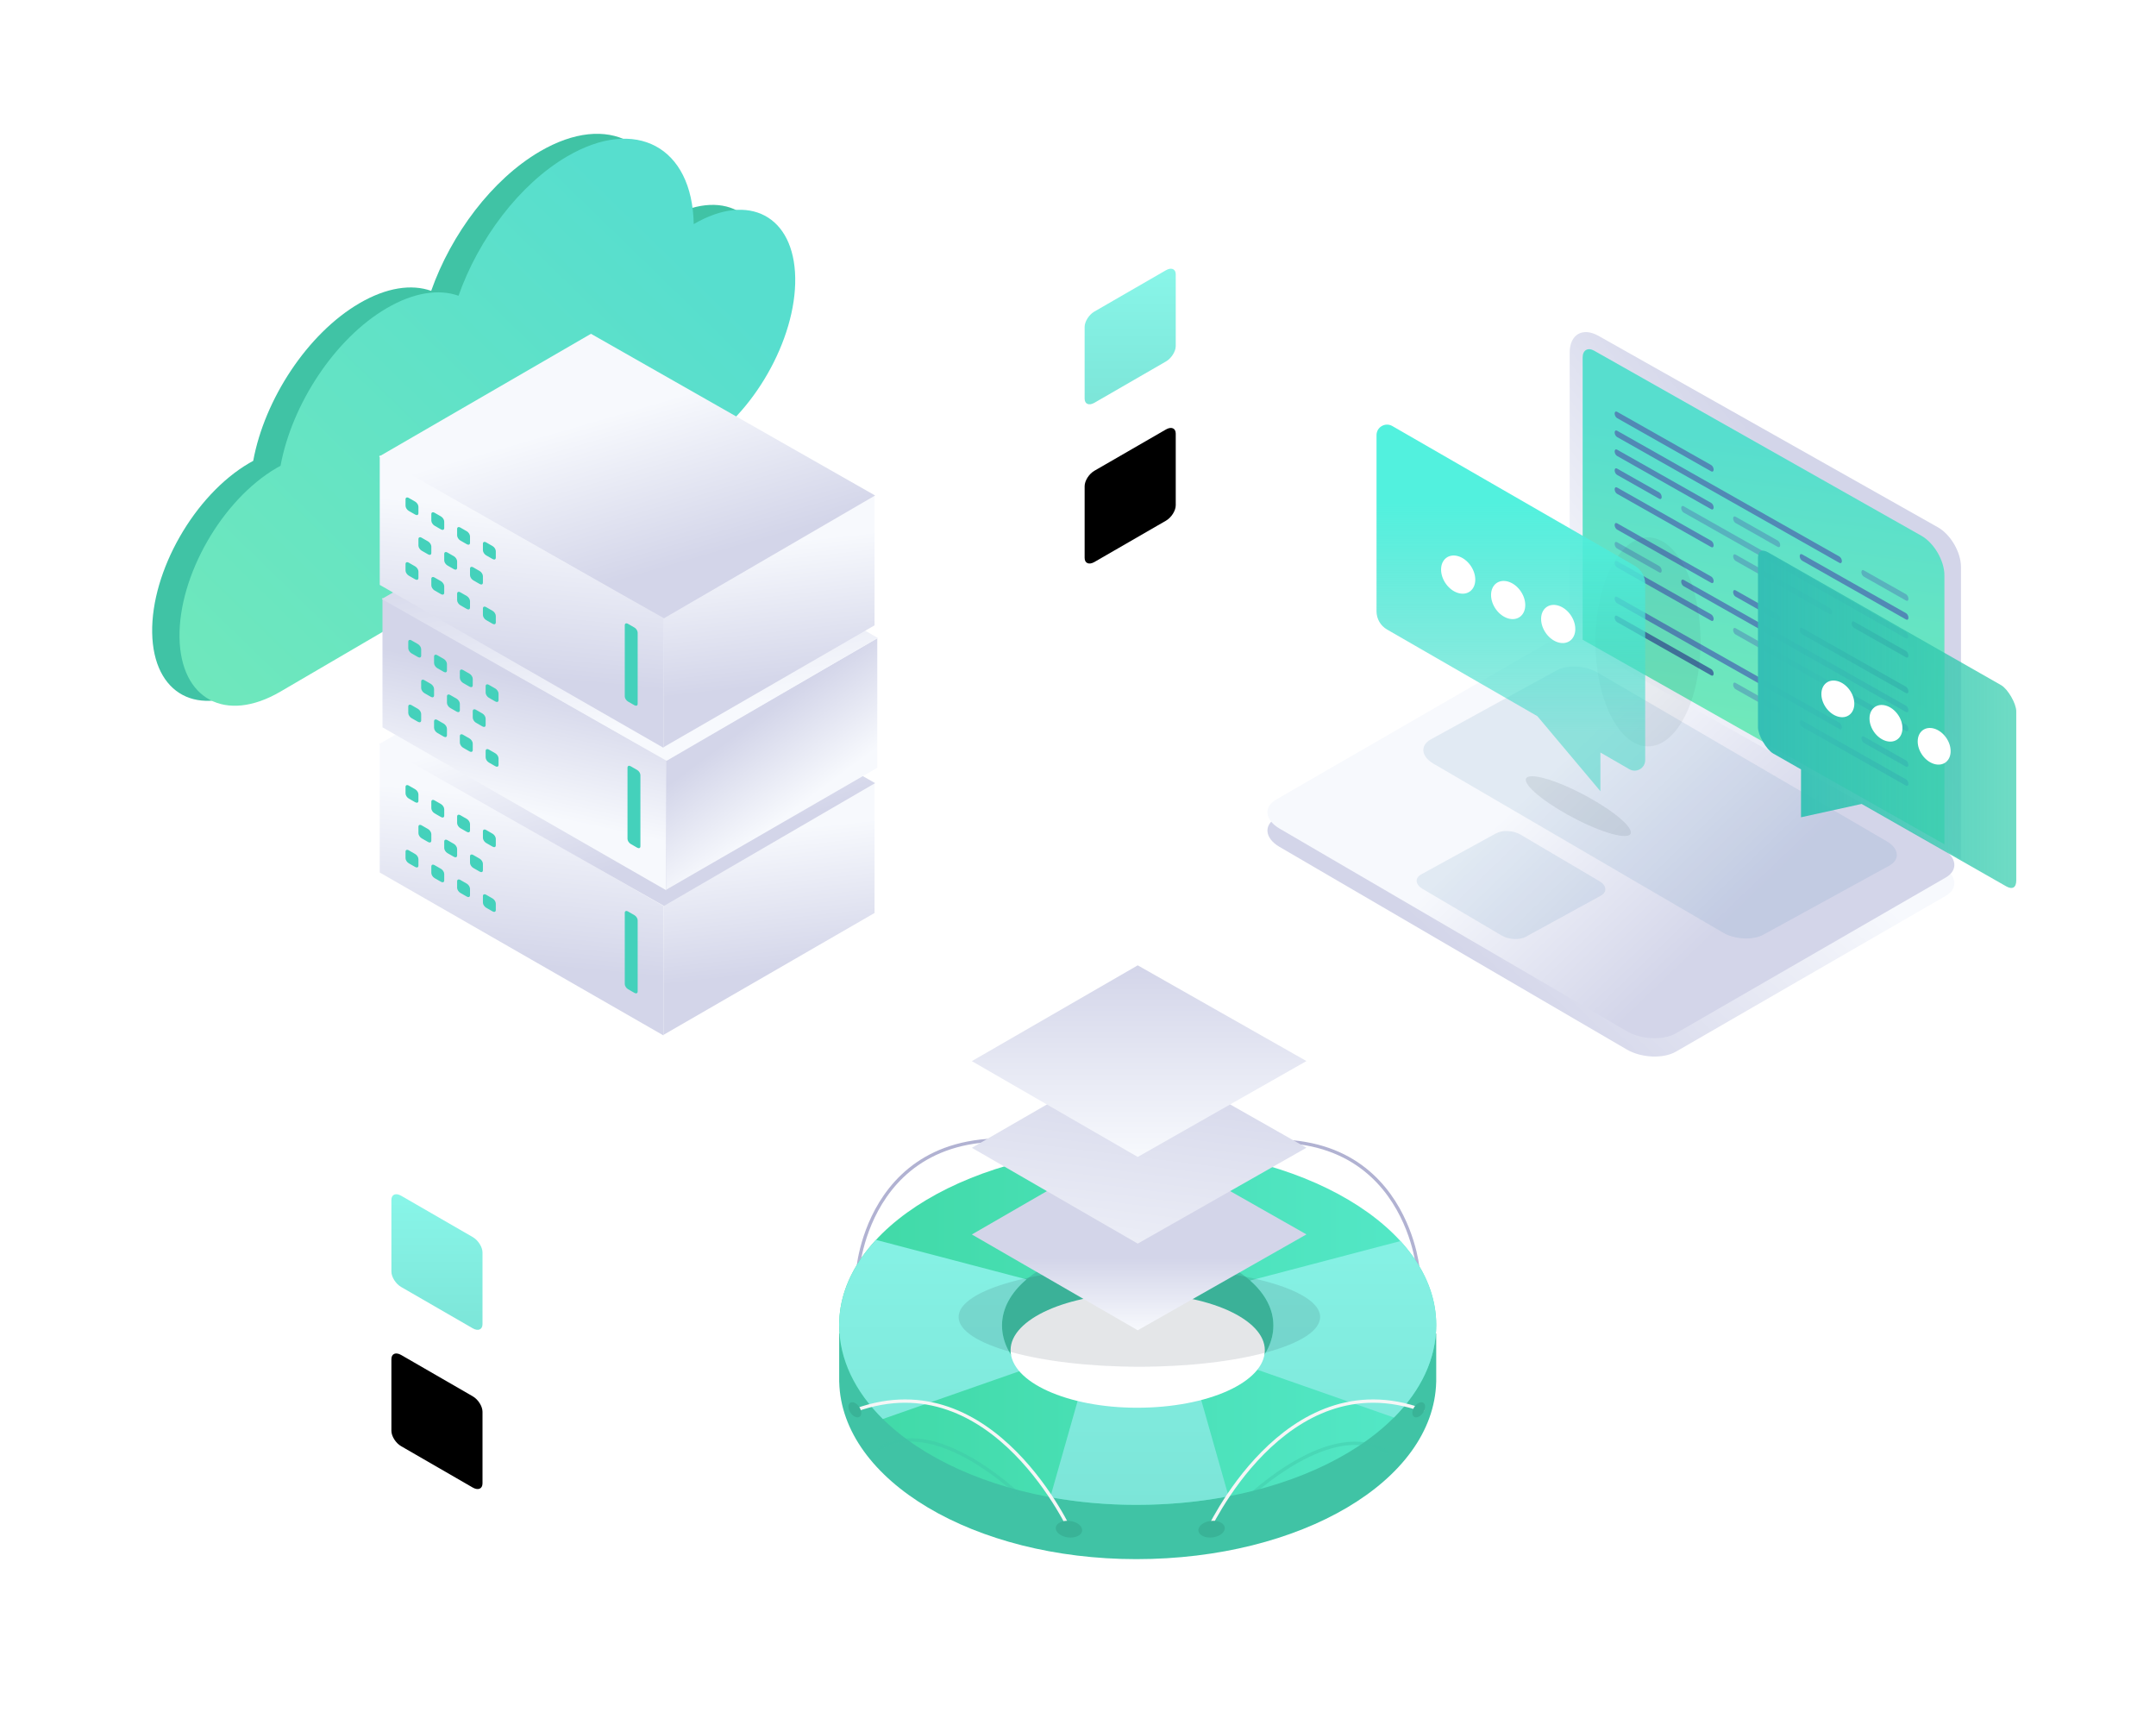 <svg xmlns="http://www.w3.org/2000/svg" xmlns:xlink="http://www.w3.org/1999/xlink" width="650" height="520" viewBox="0 0 650 520">
  <defs>
    <linearGradient id="support-a" x1="73.763%" x2="62.363%" y1="74.077%" y2="14.875%">
      <stop offset="0%" stop-color="#F7F9FD"/>
      <stop offset="100%" stop-color="#D3D5E9"/>
    </linearGradient>
    <linearGradient id="support-b" x1="65.024%" x2="12.49%" y1="27.42%" y2="46.257%">
      <stop offset="0%" stop-color="#F7F9FD"/>
      <stop offset="100%" stop-color="#D3D5E9"/>
    </linearGradient>
    <linearGradient id="support-c" x1="100%" x2="58.143%" y1="58.942%" y2="14.945%">
      <stop offset="0%" stop-color="#F7F9FD"/>
      <stop offset="100%" stop-color="#D3D5E9"/>
    </linearGradient>
    <linearGradient id="support-d" x1="57.783%" x2="63.158%" y1="18.459%" y2="75.239%">
      <stop offset="0%" stop-color="#57DECE"/>
      <stop offset="100%" stop-color="#70E8BB"/>
    </linearGradient>
    <linearGradient id="support-g" x1="50%" x2="50%" y1="0%" y2="100%">
      <stop offset="0%" stop-color="#89F6E9"/>
      <stop offset="100%" stop-color="#7CE5D8"/>
    </linearGradient>
    <path id="support-f" d="M118,377.558 C118,375.933 119.316,373.856 120.94,372.918 L142.528,360.455 C144.151,359.518 145.467,360.075 145.467,361.701 L145.467,383.316 C145.467,384.942 144.152,387.019 142.528,387.956 L120.94,400.419 C119.316,401.357 118,400.799 118,399.173 L118,377.558 Z"/>
    <filter id="support-e" width="438.6%" height="408.3%" x="-169.3%" y="-77.1%" filterUnits="objectBoundingBox">
      <feOffset dy="48" in="SourceAlpha" result="shadowOffsetOuter1"/>
      <feGaussianBlur in="shadowOffsetOuter1" result="shadowBlurOuter1" stdDeviation="7.5"/>
      <feColorMatrix in="shadowBlurOuter1" values="0 0 0 0 0.115   0 0 0 0 0.072   0 0 0 0 0.204  0 0 0 0.031 0"/>
    </filter>
    <path id="support-i" d="M327,98.558 C327,96.933 328.316,94.856 329.94,93.918 L351.528,81.455 C353.151,80.518 354.467,81.075 354.467,82.701 L354.467,104.316 C354.467,105.942 353.152,108.019 351.528,108.956 L329.94,121.419 C328.316,122.357 327,121.799 327,120.173 L327,98.558 Z"/>
    <filter id="support-h" width="438.6%" height="408.3%" x="-169.3%" y="-77.1%" filterUnits="objectBoundingBox">
      <feOffset dy="48" in="SourceAlpha" result="shadowOffsetOuter1"/>
      <feGaussianBlur in="shadowOffsetOuter1" result="shadowBlurOuter1" stdDeviation="7.5"/>
      <feColorMatrix in="shadowBlurOuter1" values="0 0 0 0 0.115   0 0 0 0 0.072   0 0 0 0 0.204  0 0 0 0.031 0"/>
    </filter>
    <linearGradient id="support-j" x1="18.352%" y1="22.166%" y2="100%">
      <stop offset="0%" stop-color="#57DECE"/>
      <stop offset="100%" stop-color="#70E8BB"/>
    </linearGradient>
    <linearGradient id="support-k" x1="50%" x2="44.728%" y1="18.794%" y2="75.223%">
      <stop offset="0%" stop-color="#F7F9FD"/>
      <stop offset="100%" stop-color="#D3D5E9"/>
    </linearGradient>
    <linearGradient id="support-l" x1="50%" x2="59.109%" y1="73.201%" y2="29.563%">
      <stop offset="0%" stop-color="#F7F9FD"/>
      <stop offset="100%" stop-color="#D3D5E9"/>
    </linearGradient>
    <linearGradient id="support-m" x1="50%" x2="71.28%" y1="74.917%" y2="40.802%">
      <stop offset="0%" stop-color="#F7F9FD"/>
      <stop offset="100%" stop-color="#D3D5E9"/>
    </linearGradient>
    <linearGradient id="support-n" x1="17.727%" x2="79.015%" y1="63.971%" y2="31.456%">
      <stop offset="0%" stop-color="#F7F9FD"/>
      <stop offset="100%" stop-color="#D3D5E9"/>
    </linearGradient>
    <linearGradient id="support-o" x1="100%" x2="0%" y1="50%" y2="50%">
      <stop offset="0%" stop-color="#54E8C8"/>
      <stop offset="100%" stop-color="#40D9A6"/>
    </linearGradient>
    <filter id="support-p" width="116.8%" height="147.1%" x="-8.4%" y="-23.5%" filterUnits="objectBoundingBox">
      <feGaussianBlur in="SourceGraphic" stdDeviation="1"/>
    </filter>
    <filter id="support-q" width="116.8%" height="147.1%" x="-8.4%" y="-23.5%" filterUnits="objectBoundingBox">
      <feGaussianBlur in="SourceGraphic" stdDeviation="1"/>
    </filter>
    <filter id="support-r" width="166.1%" height="340%" x="-33%" y="-120%" filterUnits="objectBoundingBox">
      <feGaussianBlur in="SourceGraphic" stdDeviation="12"/>
    </filter>
    <filter id="support-s" width="289.4%" height="195.2%" x="-94.7%" y="-47.6%" filterUnits="objectBoundingBox">
      <feGaussianBlur in="SourceGraphic" stdDeviation="10"/>
    </filter>
    <filter id="support-t" width="194.7%" height="266.5%" x="-47.3%" y="-83.3%" filterUnits="objectBoundingBox">
      <feGaussianBlur in="SourceGraphic" stdDeviation="5"/>
    </filter>
    <linearGradient id="support-u" x1="36.326%" x2="36.326%" y1="21.842%" y2="84.147%">
      <stop offset="0%" stop-color="#52F1DE"/>
      <stop offset="100%" stop-color="#40D9C6" stop-opacity=".516"/>
    </linearGradient>
    <linearGradient id="support-v" x1="50%" x2="50%" y1="100%" y2="62.601%">
      <stop offset="0%" stop-color="#F7F9FD"/>
      <stop offset="100%" stop-color="#D3D5E9"/>
    </linearGradient>
    <linearGradient id="support-w" x1="26.627%" x2="57.804%" y1="144.075%" y2="0%">
      <stop offset="0%" stop-color="#F7F9FD"/>
      <stop offset="100%" stop-color="#D3D5E9"/>
    </linearGradient>
    <linearGradient id="support-x" x1="50%" x2="50%" y1="100%" y2="0%">
      <stop offset="0%" stop-color="#F7F9FD"/>
      <stop offset="100%" stop-color="#D3D5E9"/>
    </linearGradient>
    <linearGradient id="support-y" x1="100%" x2="0%" y1="50%" y2="50%">
      <stop offset="0%" stop-color="#34CDAD" stop-opacity=".71"/>
      <stop offset="100%" stop-color="#34BFB5"/>
    </linearGradient>
  </defs>
  <g fill="none" fill-rule="evenodd">
    <g transform="matrix(-1 0 0 1 594 100)">
      <g transform="scale(1 -1) rotate(60 296.36 5.098)">
        <path fill="url(#support-a)" d="M0.188,73.864 C0.188,69.429 3.786,63.805 8.219,61.305 L113.445,1.191 C117.881,-1.311 121.477,0.257 121.477,4.691 L121.477,98.591 C121.477,103.026 117.879,108.65 113.445,111.151 L8.219,171.264 C3.783,173.766 0.188,172.198 0.188,167.764 L0.188,73.864 Z"/>
        <path fill="url(#support-b)" d="M4.974,76.621 C4.974,72.186 8.572,66.562 13.005,64.061 L118.232,3.948 C122.667,1.446 126.263,3.014 126.263,7.448 L126.263,101.348 C126.263,105.782 122.665,111.407 118.232,113.907 L13.005,174.021 C8.57,176.523 4.974,174.955 4.974,170.521 L4.974,76.621 Z"/>
        <path fill="#5189B5" d="M17.538 114.512C17.538 110.815 20.537 106.126 24.234 104.041L111.967 53.92C115.665 51.835 118.663 53.142 118.663 56.839L117.706 100.029C117.706 103.727 114.706 108.416 111.01 110.501L23.277 160.621C19.578 162.707 16.58 161.4 16.58 157.703L17.538 114.512zM52.799 52.085C52.799 49.881 54.587 47.085 56.791 45.842L80.87 32.239C83.075 30.996 84.862 31.775 84.862 33.979L84.291 59.727C84.291 61.931 82.503 64.727 80.299 65.97L56.22 79.572C54.015 80.816 52.228 80.036 52.228 77.833L52.799 52.085z" opacity=".136"/>
      </g>
      <path fill="url(#support-c)" d="M2.799,70.882 C2.799,66.459 5.924,61.111 9.759,58.948 L112.059,1.252 C116.87,-1.461 120.769,0.814 120.769,6.33 L120.769,92.447 L2.799,158.981 L2.799,70.882 Z"/>
      <path fill="url(#support-d)" d="M0,68.359 C0,63.939 3.117,58.593 6.968,56.416 L105.593,0.649 C107.512,-0.436 109.067,0.484 109.067,2.685 L109.067,87.768 L0,149.439 L0,68.359 Z" transform="translate(7.788 5.074)"/>
    </g>
    <g transform="matrix(-1 0 0 1 263.467 0)">
      <use fill="#000" filter="url(#support-e)" xlink:href="#support-f"/>
      <use fill="url(#support-g)" xlink:href="#support-f"/>
    </g>
    <use fill="#000" filter="url(#support-h)" xlink:href="#support-i"/>
    <use fill="url(#support-g)" xlink:href="#support-i"/>
    <g transform="scale(-1 1) rotate(1 -2371.306 -13671.982)">
      <path fill="#40C3A5" d="M8.215,42.804 C8.215,61.421 21.702,84.084 38.34,93.424 C38.403,93.459 165.018,164.535 165.018,164.535 C165.205,164.637 165.392,164.744 165.579,164.85 C182.217,174.189 195.705,166.669 195.705,148.051 C195.705,129.434 182.217,106.771 165.579,97.431 C165.165,97.199 164.753,96.977 164.344,96.765 C160.609,78.283 147.331,58.712 131.524,49.839 C123.257,45.198 115.682,44.26 109.802,46.466 C103.477,29.455 90.859,13.193 76.325,5.034 C55.45,-6.684 38.528,2.752 38.528,26.11 C21.702,16.665 8.215,24.186 8.215,42.804 Z"/>
      <path fill="url(#support-j)" d="M1.73372428e-12,44.426 C1.73372428e-12,63.043 13.488,85.706 30.126,95.046 C30.188,95.081 156.803,166.157 156.803,166.157 C156.99,166.26 157.177,166.367 157.364,166.472 C174.002,175.812 187.49,168.291 187.49,149.673 C187.49,131.056 174.002,108.393 157.364,99.053 C156.951,98.821 156.539,98.599 156.129,98.387 C152.394,79.905 139.116,60.334 123.309,51.461 C115.042,46.82 107.467,45.882 101.587,48.088 C95.262,31.077 82.644,14.815 68.11,6.656 C47.235,-5.062 30.313,4.374 30.313,27.732 C13.488,18.288 1.73372428e-12,25.808 1.73372428e-12,44.426 Z"/>
    </g>
    <g transform="translate(114 75.303)">
      <g transform="translate(0 86.707)">
        <polygon fill="url(#support-k)" points=".486 61.971 86.022 111.083 86.022 150.121 .486 101.008"/>
        <polygon fill="url(#support-k)" points="86.022 74.17 149.661 110.921 149.661 149.958 86.022 113.207" transform="matrix(-1 0 0 1 235.683 0)"/>
        <polygon fill="url(#support-b)" points="32.672 6.418 117.724 56.238 117.623 130.078 32.448 80.063" transform="scale(-1 1) rotate(-60 0 198.301)"/>
        <path fill="#44D1BB" d="M74.358 113.17C74.358 112.631 74.789 112.441 75.33 112.751L77.275 113.869C77.812 114.177 78.246 114.863 78.246 115.403L78.246 136.872C78.246 137.411 77.816 137.601 77.275 137.291L75.33 136.174C74.793 135.866 74.358 135.179 74.358 134.639L74.358 113.17zM8.262 75.218C8.262 74.68 8.693 74.491 9.233 74.801L11.179 75.918C11.715 76.226 12.15 76.909 12.15 77.451L12.15 79.405C12.15 79.943 11.719 80.132 11.179 79.822L9.233 78.705C8.697 78.397 8.262 77.715 8.262 77.172L8.262 75.218zM8.262 94.737C8.262 94.199 8.693 94.009 9.233 94.32L11.179 95.437C11.715 95.745 12.15 96.427 12.15 96.969L12.15 98.923C12.15 99.462 11.719 99.651 11.179 99.341L9.233 98.223C8.697 97.915 8.262 97.233 8.262 96.691L8.262 94.737zM12.15 87.21C12.15 86.672 12.581 86.483 13.121 86.793L15.067 87.91C15.603 88.218 16.038 88.9 16.038 89.442L16.038 91.396C16.038 91.935 15.607 92.124 15.067 91.814L13.121 90.696C12.585 90.388 12.15 89.706 12.15 89.164L12.15 87.21zM23.814 84.148C23.814 83.609 24.245 83.42 24.785 83.731L26.731 84.848C27.267 85.156 27.702 85.838 27.702 86.38L27.702 88.334C27.702 88.873 27.271 89.062 26.731 88.751L24.785 87.634C24.249 87.326 23.814 86.644 23.814 86.102L23.814 84.148zM23.814 103.667C23.814 103.128 24.245 102.939 24.785 103.249L26.731 104.366C27.267 104.674 27.702 105.357 27.702 105.899L27.702 107.853C27.702 108.391 27.271 108.58 26.731 108.27L24.785 107.153C24.249 106.845 23.814 106.163 23.814 105.62L23.814 103.667zM27.702 96.14C27.702 95.601 28.133 95.412 28.673 95.722L30.619 96.839C31.155 97.147 31.59 97.83 31.59 98.372L31.59 100.326C31.59 100.864 31.159 101.053 30.619 100.743L28.673 99.626C28.137 99.318 27.702 98.636 27.702 98.093L27.702 96.14zM16.038 79.683C16.038 79.145 16.469 78.956 17.009 79.266L18.955 80.383C19.491 80.691 19.926 81.373 19.926 81.916L19.926 83.869C19.926 84.408 19.495 84.597 18.955 84.287L17.009 83.169C16.473 82.862 16.038 82.179 16.038 81.637L16.038 79.683zM16.038 99.202C16.038 98.663 16.469 98.474 17.009 98.784L18.955 99.902C19.491 100.21 19.926 100.892 19.926 101.434L19.926 103.388C19.926 103.926 19.495 104.115 18.955 103.805L17.009 102.688C16.473 102.38 16.038 101.698 16.038 101.155L16.038 99.202zM19.926 91.675C19.926 91.136 20.357 90.947 20.897 91.257L22.843 92.375C23.379 92.683 23.814 93.365 23.814 93.907L23.814 95.861C23.814 96.399 23.383 96.589 22.843 96.278L20.897 95.161C20.361 94.853 19.926 94.171 19.926 93.629L19.926 91.675zM31.59 88.613C31.59 88.074 32.021 87.885 32.561 88.195L34.507 89.313C35.043 89.62 35.478 90.303 35.478 90.845L35.478 92.799C35.478 93.337 35.047 93.526 34.507 93.216L32.561 92.099C32.025 91.791 31.59 91.109 31.59 90.566L31.59 88.613zM31.59 108.131C31.59 107.593 32.021 107.404 32.561 107.714L34.507 108.831C35.043 109.139 35.478 109.821 35.478 110.364L35.478 112.317C35.478 112.856 35.047 113.045 34.507 112.735L32.561 111.618C32.025 111.31 31.59 110.627 31.59 110.085L31.59 108.131z"/>
      </g>
      <g transform="translate(.825 42.94)">
        <polygon fill="url(#support-l)" points=".486 61.971 86.022 111.083 86.022 150.121 .486 101.008"/>
        <polygon fill="url(#support-m)" points="86.022 74.17 149.661 110.921 149.661 149.958 86.022 113.207" transform="matrix(-1 0 0 1 235.683 0)"/>
        <polygon fill="url(#support-n)" points="32.672 6.418 117.724 56.238 117.623 130.078 32.448 80.063" transform="scale(-1 1) rotate(-60 0 198.301)"/>
        <path fill="#44D1BB" d="M74.358 113.17C74.358 112.631 74.789 112.441 75.33 112.751L77.275 113.869C77.812 114.177 78.246 114.863 78.246 115.403L78.246 136.872C78.246 137.411 77.816 137.601 77.275 137.291L75.33 136.174C74.793 135.866 74.358 135.179 74.358 134.639L74.358 113.17zM8.262 75.218C8.262 74.68 8.693 74.491 9.233 74.801L11.179 75.918C11.715 76.226 12.15 76.909 12.15 77.451L12.15 79.405C12.15 79.943 11.719 80.132 11.179 79.822L9.233 78.705C8.697 78.397 8.262 77.715 8.262 77.172L8.262 75.218zM8.262 94.737C8.262 94.199 8.693 94.009 9.233 94.32L11.179 95.437C11.715 95.745 12.15 96.427 12.15 96.969L12.15 98.923C12.15 99.462 11.719 99.651 11.179 99.341L9.233 98.223C8.697 97.915 8.262 97.233 8.262 96.691L8.262 94.737zM12.15 87.21C12.15 86.672 12.581 86.483 13.121 86.793L15.067 87.91C15.603 88.218 16.038 88.9 16.038 89.442L16.038 91.396C16.038 91.935 15.607 92.124 15.067 91.814L13.121 90.696C12.585 90.388 12.15 89.706 12.15 89.164L12.15 87.21zM23.814 84.148C23.814 83.609 24.245 83.42 24.785 83.731L26.731 84.848C27.267 85.156 27.702 85.838 27.702 86.38L27.702 88.334C27.702 88.873 27.271 89.062 26.731 88.751L24.785 87.634C24.249 87.326 23.814 86.644 23.814 86.102L23.814 84.148zM23.814 103.667C23.814 103.128 24.245 102.939 24.785 103.249L26.731 104.366C27.267 104.674 27.702 105.357 27.702 105.899L27.702 107.853C27.702 108.391 27.271 108.58 26.731 108.27L24.785 107.153C24.249 106.845 23.814 106.163 23.814 105.62L23.814 103.667zM27.702 96.14C27.702 95.601 28.133 95.412 28.673 95.722L30.619 96.839C31.155 97.147 31.59 97.83 31.59 98.372L31.59 100.326C31.59 100.864 31.159 101.053 30.619 100.743L28.673 99.626C28.137 99.318 27.702 98.636 27.702 98.093L27.702 96.14zM16.038 79.683C16.038 79.145 16.469 78.956 17.009 79.266L18.955 80.383C19.491 80.691 19.926 81.373 19.926 81.916L19.926 83.869C19.926 84.408 19.495 84.597 18.955 84.287L17.009 83.169C16.473 82.862 16.038 82.179 16.038 81.637L16.038 79.683zM16.038 99.202C16.038 98.663 16.469 98.474 17.009 98.784L18.955 99.902C19.491 100.21 19.926 100.892 19.926 101.434L19.926 103.388C19.926 103.926 19.495 104.115 18.955 103.805L17.009 102.688C16.473 102.38 16.038 101.698 16.038 101.155L16.038 99.202zM19.926 91.675C19.926 91.136 20.357 90.947 20.897 91.257L22.843 92.375C23.379 92.683 23.814 93.365 23.814 93.907L23.814 95.861C23.814 96.399 23.383 96.589 22.843 96.278L20.897 95.161C20.361 94.853 19.926 94.171 19.926 93.629L19.926 91.675zM31.59 88.613C31.59 88.074 32.021 87.885 32.561 88.195L34.507 89.313C35.043 89.62 35.478 90.303 35.478 90.845L35.478 92.799C35.478 93.337 35.047 93.526 34.507 93.216L32.561 92.099C32.025 91.791 31.59 91.109 31.59 90.566L31.59 88.613zM31.59 108.131C31.59 107.593 32.021 107.404 32.561 107.714L34.507 108.831C35.043 109.139 35.478 109.821 35.478 110.364L35.478 112.317C35.478 112.856 35.047 113.045 34.507 112.735L32.561 111.618C32.025 111.31 31.59 110.627 31.59 110.085L31.59 108.131z"/>
      </g>
      <polygon fill="url(#support-k)" points=".486 61.971 86.022 111.083 86.022 150.121 .486 101.008"/>
      <polygon fill="url(#support-k)" points="86.022 74.17 149.661 110.921 149.661 149.958 86.022 113.207" transform="matrix(-1 0 0 1 235.683 0)"/>
      <polygon fill="url(#support-b)" points="32.672 6.418 117.724 56.238 117.623 130.078 32.448 80.063" transform="scale(-1 1) rotate(-60 0 198.301)"/>
      <path fill="#44D1BB" d="M74.358 113.17C74.358 112.631 74.789 112.441 75.33 112.751L77.275 113.869C77.812 114.177 78.246 114.863 78.246 115.403L78.246 136.872C78.246 137.411 77.816 137.601 77.275 137.291L75.33 136.174C74.793 135.866 74.358 135.179 74.358 134.639L74.358 113.17zM8.262 75.218C8.262 74.68 8.693 74.491 9.233 74.801L11.179 75.918C11.715 76.226 12.15 76.909 12.15 77.451L12.15 79.405C12.15 79.943 11.719 80.132 11.179 79.822L9.233 78.705C8.697 78.397 8.262 77.715 8.262 77.172L8.262 75.218zM8.262 94.737C8.262 94.199 8.693 94.009 9.233 94.32L11.179 95.437C11.715 95.745 12.15 96.427 12.15 96.969L12.15 98.923C12.15 99.462 11.719 99.651 11.179 99.341L9.233 98.223C8.697 97.915 8.262 97.233 8.262 96.691L8.262 94.737zM12.15 87.21C12.15 86.672 12.581 86.483 13.121 86.793L15.067 87.91C15.603 88.218 16.038 88.9 16.038 89.442L16.038 91.396C16.038 91.935 15.607 92.124 15.067 91.814L13.121 90.696C12.585 90.388 12.15 89.706 12.15 89.164L12.15 87.21zM23.814 84.148C23.814 83.609 24.245 83.42 24.785 83.731L26.731 84.848C27.267 85.156 27.702 85.838 27.702 86.38L27.702 88.334C27.702 88.873 27.271 89.062 26.731 88.751L24.785 87.634C24.249 87.326 23.814 86.644 23.814 86.102L23.814 84.148zM23.814 103.667C23.814 103.128 24.245 102.939 24.785 103.249L26.731 104.366C27.267 104.674 27.702 105.357 27.702 105.899L27.702 107.853C27.702 108.391 27.271 108.58 26.731 108.27L24.785 107.153C24.249 106.845 23.814 106.163 23.814 105.62L23.814 103.667zM27.702 96.14C27.702 95.601 28.133 95.412 28.673 95.722L30.619 96.839C31.155 97.147 31.59 97.83 31.59 98.372L31.59 100.326C31.59 100.864 31.159 101.053 30.619 100.743L28.673 99.626C28.137 99.318 27.702 98.636 27.702 98.093L27.702 96.14zM16.038 79.683C16.038 79.145 16.469 78.956 17.009 79.266L18.955 80.383C19.491 80.691 19.926 81.373 19.926 81.916L19.926 83.869C19.926 84.408 19.495 84.597 18.955 84.287L17.009 83.169C16.473 82.862 16.038 82.179 16.038 81.637L16.038 79.683zM16.038 99.202C16.038 98.663 16.469 98.474 17.009 98.784L18.955 99.902C19.491 100.21 19.926 100.892 19.926 101.434L19.926 103.388C19.926 103.926 19.495 104.115 18.955 103.805L17.009 102.688C16.473 102.38 16.038 101.698 16.038 101.155L16.038 99.202zM19.926 91.675C19.926 91.136 20.357 90.947 20.897 91.257L22.843 92.375C23.379 92.683 23.814 93.365 23.814 93.907L23.814 95.861C23.814 96.399 23.383 96.589 22.843 96.278L20.897 95.161C20.361 94.853 19.926 94.171 19.926 93.629L19.926 91.675zM31.59 88.613C31.59 88.074 32.021 87.885 32.561 88.195L34.507 89.313C35.043 89.62 35.478 90.303 35.478 90.845L35.478 92.799C35.478 93.337 35.047 93.526 34.507 93.216L32.561 92.099C32.025 91.791 31.59 91.109 31.59 90.566L31.59 88.613zM31.59 108.131C31.59 107.593 32.021 107.404 32.561 107.714L34.507 108.831C35.043 109.139 35.478 109.821 35.478 110.364L35.478 112.317C35.478 112.856 35.047 113.045 34.507 112.735L32.561 111.618C32.025 111.31 31.59 110.627 31.59 110.085L31.59 108.131z"/>
    </g>
    <g transform="translate(486 124)">
      <path fill="#5189B5" d="M1.526.133L29.902 16.19C30.31 16.42 30.64 17.029 30.64 17.558 30.64 18.084 30.305 18.32 29.902 18.092L1.526 2.035C1.118 1.805.788 1.196.788.667.788.141 1.123-.095 1.526.133zM1.526 22.96L29.902 39.017C30.31 39.247 30.64 39.857 30.64 40.386 30.64 40.911 30.305 41.147 29.902 40.919L1.526 24.863C1.118 24.632.788 24.023.788 23.494.788 22.969 1.123 22.733 1.526 22.96zM1.526 45.154L29.902 61.21C30.31 61.441 30.64 62.05 30.64 62.579 30.64 63.104 30.305 63.34 29.902 63.112L1.526 47.056C1.118 46.825.788 46.216.788 45.687.788 45.162 1.123 44.926 1.526 45.154z"/>
      <path fill="#5189B5" d="M37.251 43.175L65.627 59.231C66.035 59.462 66.365 60.071 66.365 60.6 66.365 61.125 66.03 61.362 65.627 61.134L37.251 45.077C36.843 44.847 36.513 44.237 36.513 43.709 36.513 43.183 36.848 42.947 37.251 43.175zM37.251 65.368L65.627 81.425C66.035 81.655 66.365 82.264 66.365 82.793 66.365 83.319 66.03 83.555 65.627 83.327L37.251 67.27C36.843 67.04 36.513 66.431 36.513 65.902 36.513 65.376 36.848 65.14 37.251 65.368z" opacity=".535"/>
      <path fill="#5189B5" d="M1.526,11.547 L29.902,27.603 C30.31,27.834 30.64,28.443 30.64,28.972 C30.64,29.497 30.305,29.733 29.902,29.506 L1.526,13.449 C1.118,13.218 0.788,12.609 0.788,12.08 C0.788,11.555 1.123,11.319 1.526,11.547 Z"/>
      <path fill="#41749D" d="M1.526,61.64 L29.902,77.696 C30.31,77.927 30.64,78.536 30.64,79.065 C30.64,79.59 30.305,79.826 29.902,79.599 L1.526,63.542 C1.118,63.312 0.788,62.702 0.788,62.173 C0.788,61.648 1.123,61.412 1.526,61.64 Z"/>
      <path fill="#5189B5" d="M1.526 33.74L29.902 49.796C30.31 50.027 30.64 50.636 30.64 51.165 30.64 51.69 30.305 51.927 29.902 51.699L1.526 35.642C1.118 35.412.788 34.802.788 34.274.788 33.748 1.123 33.512 1.526 33.74zM57.308 43.111L88.635 60.837C89.039 61.065 89.366 61.672 89.366 62.201 89.366 62.727 89.041 62.969 88.635 62.739L57.308 45.013C56.904 44.785 56.577 44.177 56.577 43.648 56.577 43.123 56.902 42.881 57.308 43.111zM57.308 93.204L88.635 110.93C89.039 111.158 89.366 111.765 89.366 112.294 89.366 112.82 89.041 113.062 88.635 112.832L57.308 95.106C56.904 94.878 56.577 94.27 56.577 93.741 56.577 93.216 56.902 92.974 57.308 93.204z"/>
      <path fill="#41749D" d="M57.308,65.304 L88.635,83.03 C89.039,83.258 89.366,83.865 89.366,84.394 C89.366,84.92 89.041,85.162 88.635,84.932 L57.308,67.206 C56.904,66.978 56.577,66.37 56.577,65.841 C56.577,65.316 56.902,65.074 57.308,65.304 Z"/>
      <path fill="#5189B5" d="M75.907,47.928 L88.633,55.129 C89.038,55.358 89.366,55.966 89.366,56.494 C89.366,57.02 89.043,57.263 88.633,57.031 L75.907,49.83 C75.502,49.601 75.174,48.993 75.174,48.464 C75.174,47.939 75.497,47.696 75.907,47.928 Z" opacity=".535"/>
      <path fill="#5189B5" d="M75.907 98.021L88.633 105.222C89.038 105.451 89.366 106.059 89.366 106.588 89.366 107.113 89.043 107.356 88.633 107.124L75.907 99.923C75.502 99.694 75.174 99.086 75.174 98.557 75.174 98.032 75.497 97.789 75.907 98.021zM1.521 17.251L14.247 24.452C14.652 24.681 14.98 25.289 14.98 25.818 14.98 26.343 14.657 26.586 14.247 26.354L1.521 19.153C1.116 18.924.788 18.316.788 17.787.788 17.262 1.111 17.019 1.521 17.251z"/>
      <path fill="#5189B5" d="M1.521 39.444L14.247 46.645C14.652 46.874 14.98 47.482 14.98 48.011 14.98 48.536 14.657 48.779 14.247 48.547L1.521 41.346C1.116 41.117.788 40.509.788 39.98.788 39.455 1.111 39.212 1.521 39.444zM37.246 31.759L49.972 38.959C50.376 39.188 50.705 39.796 50.705 40.325 50.705 40.851 50.382 41.094 49.972 40.862L37.246 33.661C36.841 33.432 36.513 32.824 36.513 32.295 36.513 31.77 36.836 31.527 37.246 31.759zM37.246 81.852L49.972 89.052C50.376 89.282 50.705 89.889 50.705 90.418 50.705 90.944 50.382 91.187 49.972 90.955L37.246 83.754C36.841 83.525 36.513 82.917 36.513 82.388 36.513 81.863 36.836 81.62 37.246 81.852z" opacity=".535"/>
      <path fill="#5189B5" d="M37.246,53.952 L49.972,61.152 C50.376,61.382 50.705,61.989 50.705,62.518 C50.705,63.044 50.382,63.287 49.972,63.055 L37.246,55.854 C36.841,55.625 36.513,55.017 36.513,54.488 C36.513,53.963 36.836,53.72 37.246,53.952 Z"/>
      <path fill="#41749D" d="M72.974,63.388 L88.63,72.247 C89.036,72.477 89.366,73.086 89.366,73.615 C89.366,74.14 89.039,74.381 88.63,74.15 L72.974,65.291 C72.567,65.061 72.238,64.452 72.238,63.923 C72.238,63.398 72.564,63.157 72.974,63.388 Z"/>
      <path fill="#5189B5" d="M72.974 85.581L88.63 94.44C89.036 94.67 89.366 95.279 89.366 95.808 89.366 96.333 89.039 96.574 88.63 96.343L72.974 87.484C72.567 87.254 72.238 86.645 72.238 86.116 72.238 85.591 72.564 85.35 72.974 85.581zM1.522 5.838L68.567 43.774C68.972 44.004 69.301 44.612 69.301 45.141 69.301 45.666 68.965 45.902 68.567 45.677L1.522 7.74C1.117 7.511.788 6.903.788 6.374.788 5.848 1.124 5.613 1.522 5.838zM1.522 55.931L68.567 93.867C68.972 94.097 69.301 94.705 69.301 95.234 69.301 95.76 68.965 95.995 68.567 95.77L1.522 57.833C1.117 57.604.788 56.996.788 56.467.788 55.941 1.124 55.706 1.522 55.931z"/>
      <path fill="#5189B5" d="M21.587,28.605 L88.631,66.541 C89.037,66.771 89.366,67.379 89.366,67.908 C89.366,68.433 89.03,68.669 88.631,68.444 L21.587,30.507 C21.181,30.278 20.852,29.67 20.852,29.141 C20.852,28.615 21.189,28.38 21.587,28.605 Z" opacity=".535"/>
      <path fill="#5189B5" d="M21.587,50.798 L88.631,88.734 C89.037,88.964 89.366,89.572 89.366,90.101 C89.366,90.627 89.03,90.862 88.631,90.637 L21.587,52.7 C21.181,52.471 20.852,51.863 20.852,51.334 C20.852,50.808 21.189,50.573 21.587,50.798 Z"/>
    </g>
    <g transform="translate(253 342)">
      <path stroke="#B1B2D2" stroke-linecap="round" stroke-linejoin="round" d="M5,39.387 C5,39.387 10.995,-12.933 72.146,6.213" transform="rotate(-2 38.573 20.694)"/>
      <path stroke="#B1B2D2" stroke-linecap="round" stroke-linejoin="round" d="M107.632,39.548 C107.632,39.548 113.627,-12.773 174.778,6.373" transform="scale(-1 1) rotate(-1 0 16201.36)"/>
      <g transform="translate(0 4)">
        <path fill="#40C3A5" d="M179.989,70.611 C179.23,100.356 139.228,124 89.569,124 C40.764,124 0.77,100.356 0.011,70.611 L0,70.611 L0,55.972 L3.053,55.972 C13.321,33.265 48.294,16.361 89.569,16.361 C131.566,16.361 166.656,33.265 176.944,55.972 L180,55.972 L180,70.611 L179.989,70.611 Z"/>
        <path fill="url(#support-o)" d="M180,53.389 C180,83.537 139.706,107.639 89.569,107.639 C40.294,107.639 0,83.537 0,53.389 C0,24.093 40.294,0 89.569,0 C139.706,0 180,24.093 180,53.389 Z M130.909,53.545 C130.909,40.229 112.594,29.278 89.804,29.278 C67.406,29.278 49.091,40.229 49.091,53.545 C49.091,67.249 67.406,78.205 89.804,78.205 C112.594,78.205 130.909,67.249 130.909,53.545 Z"/>
        <path fill="url(#support-g)" d="M107.697,75.778 L109.073,75.778 L117.391,105.054 C108.634,106.734 99.287,107.639 89.569,107.639 C80.563,107.639 71.858,106.834 63.643,105.334 L72.04,75.778 L72.158,75.778 C77.504,77.334 83.492,78.205 89.804,78.205 C96.227,78.205 102.294,77.334 107.697,75.778 Z M55.574,66.918 L13.166,81.755 C4.821,73.521 0,63.817 0,53.389 C0,44.126 4.028,35.383 11.095,27.758 L56.472,39.665 C51.825,43.608 49.091,48.4 49.091,53.545 C49.091,58.489 51.475,63.075 55.574,66.918 Z M123.905,40.008 L169.212,28.12 C176.098,35.66 180,44.272 180,53.389 C180,63.629 175.351,73.172 167.247,81.31 L124.865,66.482 C128.701,62.73 130.909,58.303 130.909,53.545 C130.909,48.549 128.331,43.885 123.905,40.008 Z M71.104,32.012 L62.712,2.472 C71.199,0.867 80.222,5.68434189e-14 89.569,5.68434189e-14 C99.631,5.68434189e-14 109.297,0.97 118.32,2.758 L109.905,32.378 C103.971,30.406 97.118,29.278 89.804,29.278 C83.073,29.278 76.711,30.267 71.104,32.012 Z"/>
        <path fill="#FFF" d="M128.325,61.001 C128.325,51.626 111.167,43.917 89.817,43.917 C68.833,43.917 51.675,51.626 51.675,61.001 C51.675,70.649 68.833,78.361 89.817,78.361 C111.167,78.361 128.325,70.649 128.325,61.001"/>
      </g>
      <path stroke="#F6F6F6" stroke-linecap="round" stroke-linejoin="round" d="M109.349,117.485 C109.349,117.485 165.688,127.266 176.495,84.311" transform="scale(1 -1) rotate(56 333.584 0)"/>
      <path stroke="#F6F6F6" stroke-linecap="round" stroke-linejoin="round" d="M4.349,117.485 C4.349,117.485 60.688,127.266 71.495,84.311" transform="rotate(-124 37.922 101.377)"/>
      <path stroke="#40C3A5" stroke-linecap="round" stroke-linejoin="round" d="M12.277,108.497 C12.277,108.497 47.252,112.758 53.961,94.046" filter="url(#support-p)" opacity=".636" transform="rotate(-143 33.12 101.48)"/>
      <path stroke="#40C3A5" stroke-linecap="round" stroke-linejoin="round" d="M123.277,109.497 C123.277,109.497 158.252,113.758 164.961,95.046" filter="url(#support-q)" opacity=".636" transform="scale(1 -1) rotate(37 450.4 0)"/>
      <ellipse cx="69.275" cy="118.969" fill="#39B397" rx="4" ry="2.5" transform="rotate(7 69.275 118.969)"/>
      <ellipse cx="112.275" cy="118.969" fill="#39B397" rx="4" ry="2.5" transform="scale(-1 1) rotate(7 0 -1716.709)"/>
      <ellipse cx="4.727" cy="82.983" fill="#39B397" rx="2.532" ry="1.582" transform="rotate(56 4.727 82.983)"/>
      <ellipse cx="174.727" cy="82.983" fill="#39B397" rx="2.532" ry="1.582" transform="scale(-1 1) rotate(56 0 -245.63)"/>
    </g>
    <ellipse cx="343.5" cy="397" fill="#152239" filter="url(#support-r)" opacity=".339" rx="54.5" ry="15"/>
    <g transform="translate(415 128)">
      <ellipse cx="81.841" cy="65.5" fill="#1D313E" filter="url(#support-s)" opacity=".247" rx="15.841" ry="31.5"/>
      <path fill="#152239" fill-opacity=".169" d="M60.841,119.297 C69.59,123.67 76.682,125.293 76.682,122.924 C76.682,120.555 69.59,115.089 60.841,110.716 C52.092,106.344 45,104.72 45,107.089 C45,109.459 52.092,114.924 60.841,119.297 Z" filter="url(#support-t)" opacity=".717"/>
      <g transform="matrix(-1 0 0 1 81 0)">
        <path fill="url(#support-u)" d="M-7.94117641e-05,48.037 L-7.94117641e-05,101.137 C-7.94117641e-05,103.578 2.647,105.103 4.765,103.883 L13.5,98.848 L13.5,110.51 L32.513,87.887 L77.823,61.769 C79.789,60.636 81,58.542 81,56.276 L81,3.176 C81,0.735 78.353,-0.791 76.235,0.43 L3.176,42.544 C1.211,43.676 -7.94117641e-05,45.771 -7.94117641e-05,48.037"/>
        <path fill="#FFF" d="M31.383 58.58C31.383 55.515 29.075 53.711 26.227 54.549 23.379 55.388 21.071 58.553 21.071 61.618 21.071 64.683 23.379 66.488 26.227 65.649 29.075 64.811 31.383 61.645 31.383 58.58M46.471 51.358C46.471 48.293 44.163 46.488 41.315 47.327 38.467 48.166 36.159 51.33 36.159 54.396 36.159 57.461 38.467 59.266 41.315 58.427 44.163 57.588 46.471 54.423 46.471 51.358M61.539 43.694C61.539 40.628 59.23 38.824 56.382 39.663 53.535 40.502 51.226 43.666 51.226 46.732 51.226 49.796 53.535 51.602 56.382 50.763 59.23 49.924 61.539 46.759 61.539 43.694"/>
      </g>
    </g>
    <g transform="translate(293 291)">
      <polygon fill="url(#support-v)" points="0 81.13 50.011 110.008 100.873 81.108 100.873 81.107 50.011 52.25"/>
      <polygon fill="url(#support-w)" points="0 55.003 50.011 83.883 100.873 54.983 100.873 54.982 50.011 26.125"/>
      <polygon fill="url(#support-x)" points="50.011 .001 0 28.88 50.011 57.76 100.873 28.859 100.873 28.857"/>
    </g>
    <g transform="translate(530 166)">
      <path fill="url(#support-y)" d="M-7.64705874e-05,53.259 C-7.64705874e-05,55.603 2.545,59.983 4.581,61.143 L12.979,65.928 L12.979,80.364 L31.258,76.346 L74.819,101.17 C76.709,102.247 77.873,101.57 77.873,99.394 L77.873,48.415 C77.873,46.071 75.328,41.691 73.292,40.531 L3.054,0.504 C1.164,-0.573 -7.64705874e-05,0.104 -7.64705874e-05,2.28 L-7.64705874e-05,53.259 Z"/>
      <path fill="#FFF" d="M48.157 57.51C48.157 54.568 50.38 52.834 53.122 53.64 55.864 54.446 58.087 57.484 58.087 60.426 58.087 63.369 55.864 65.102 53.122 64.297 50.38 63.491 48.157 60.453 48.157 57.51M33.627 50.576C33.627 47.634 35.85 45.901 38.592 46.706 41.335 47.512 43.558 50.55 43.558 53.493 43.558 56.435 41.335 58.168 38.592 57.363 35.85 56.558 33.627 53.519 33.627 50.576M19.118 43.218C19.118 40.275 21.341 38.542 24.083 39.348 26.825 40.154 29.048 43.192 29.048 46.134 29.048 49.077 26.825 50.81 24.083 50.005 21.341 49.199 19.118 46.161 19.118 43.218"/>
    </g>
  </g>
</svg>
